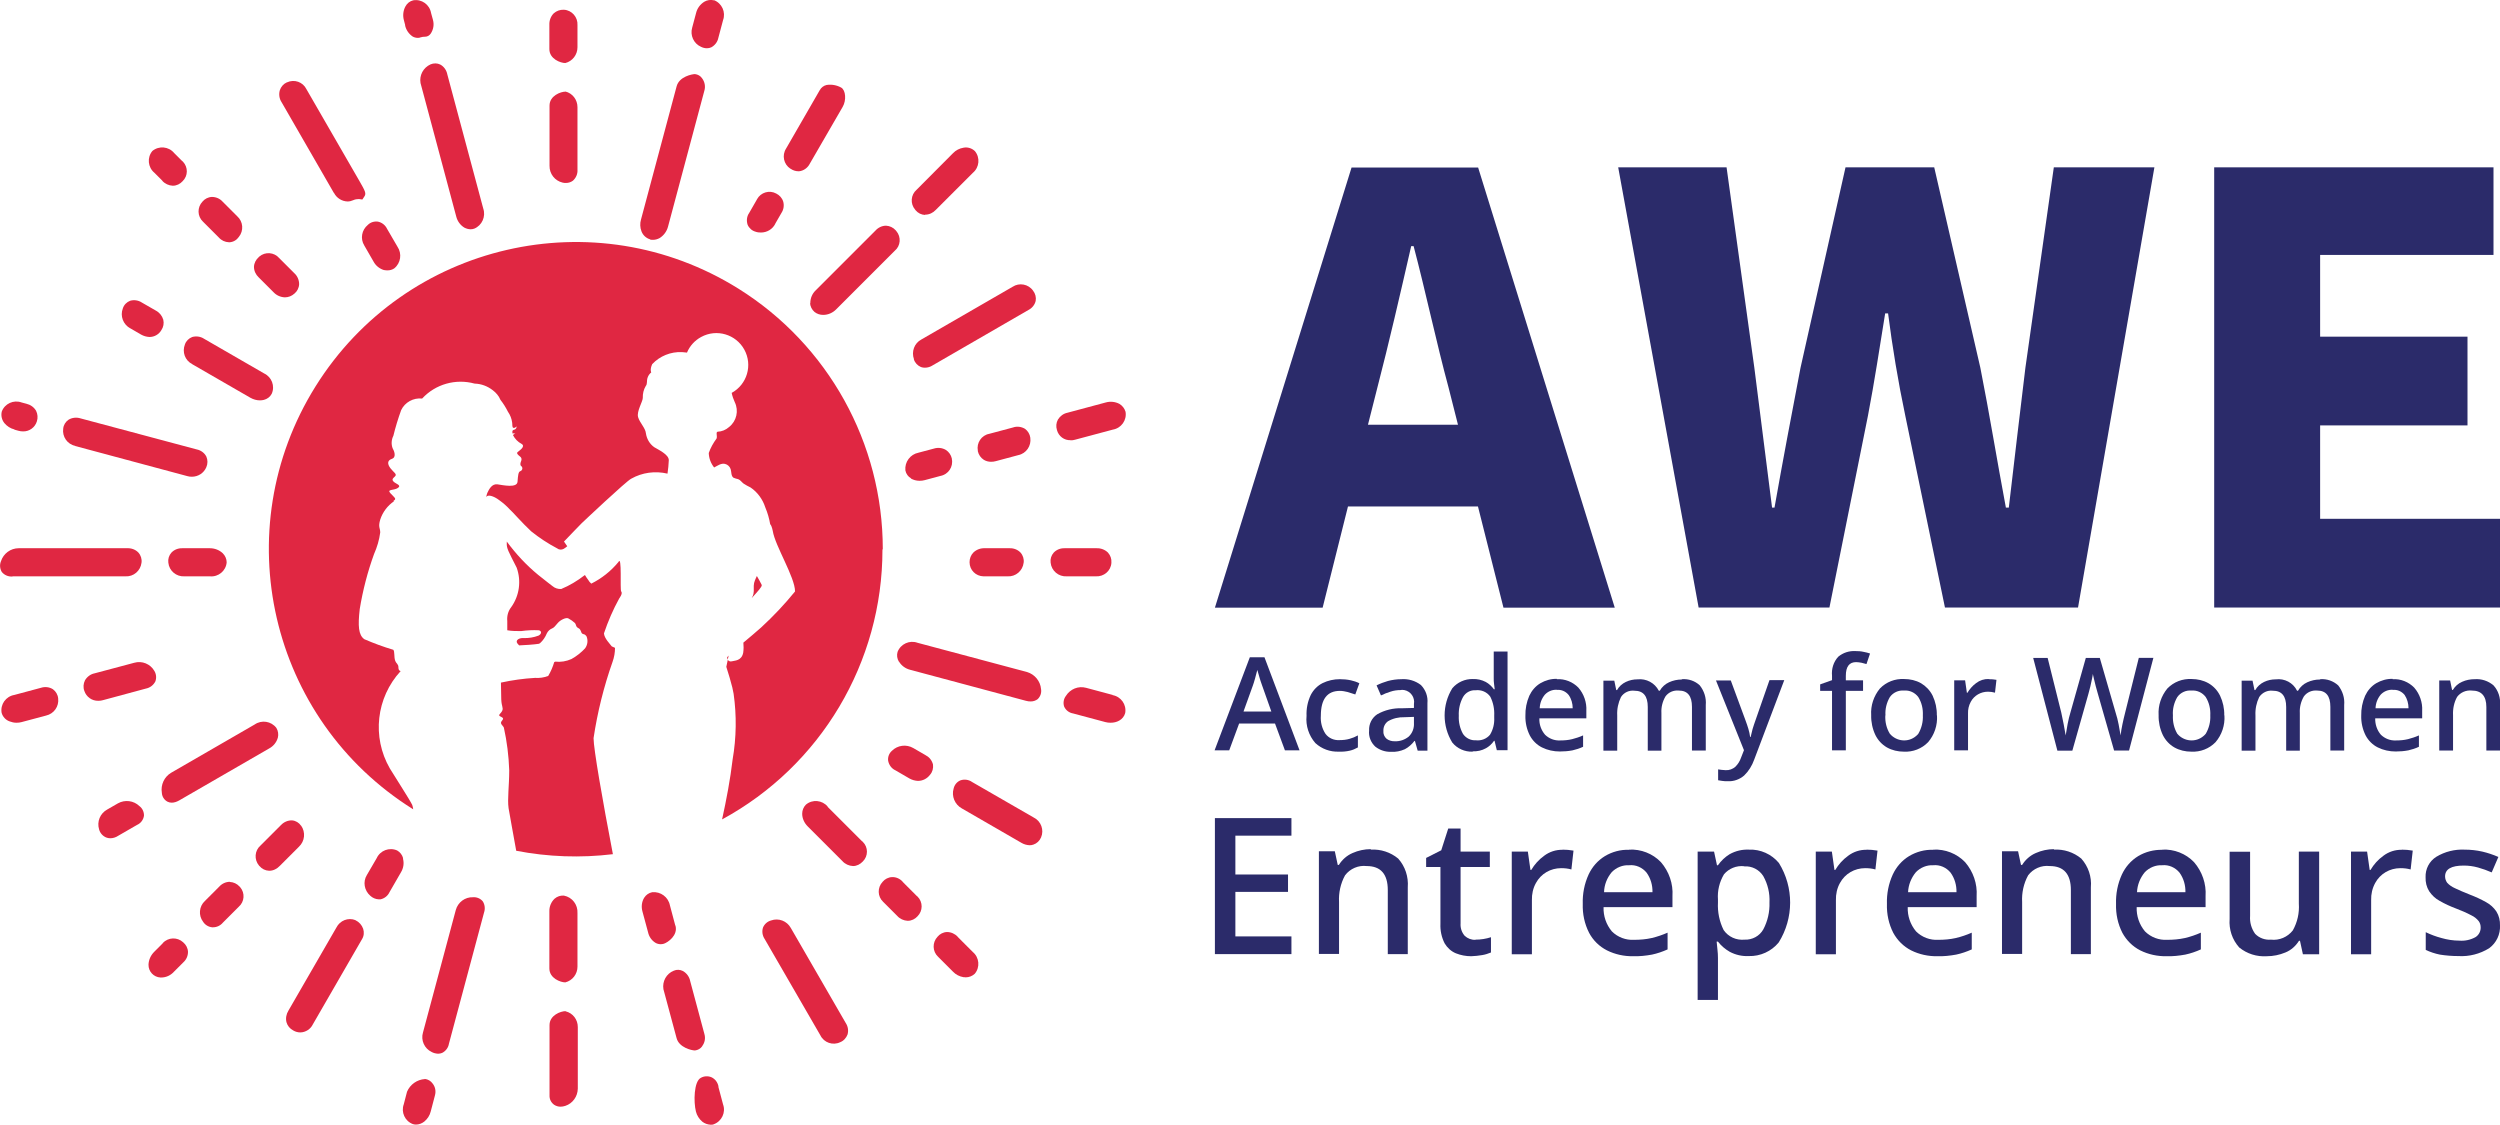 <?xml version="1.0" encoding="UTF-8"?>
<svg id="uuid-31b7c1c6-dddc-4a35-a4b2-6dc375817cc0" data-name="Capa 2" xmlns="http://www.w3.org/2000/svg" viewBox="0 0 153.86 69.21">
  <defs>
    <style>
      .uuid-485a07b6-0849-4577-936a-52b3e6791aed {
        fill: #2b2b6a;
      }

      .uuid-b463438d-76d3-498e-a00c-e5d74dc3752e {
        fill: #e02742;
      }
    </style>
  </defs>
  <g id="uuid-2fd52b8b-7b8c-4864-a87a-13c3b011178f" data-name="Capa 1">
    <g id="uuid-87851360-8ca6-4c1f-a84f-2ca95db8965c" data-name="HOME">
      <g id="uuid-7e340a19-3466-40b5-9faf-e77c9283a803" data-name="Header AWE">
        <g id="uuid-aa34dae0-258d-4772-8e72-a7c3c0cfe857" data-name="Logotipo">
          <g id="uuid-439376cc-da79-4c08-a931-d0f5b745f96c" data-name="AWE LOGOTIPO">
            <g id="uuid-3072d596-459f-40bf-a9bd-d673f934df9f" data-name="Grupo 8">
              <path id="uuid-b6ba9702-3c59-43cc-86c8-20f13f709b97" data-name="Trazado 331" class="uuid-485a07b6-0849-4577-936a-52b3e6791aed" d="M79.08,46.18l-.61-1.65h-2.21l-.61,1.65h-.9l2.17-5.73h.9l2.16,5.73h-.9ZM78.24,43.78l-.57-1.61c-.02-.06-.05-.15-.09-.26s-.07-.24-.11-.37-.07-.23-.09-.31c-.04.16-.09.34-.14.53s-.1.33-.13.42l-.58,1.61h1.71Z"/>
              <path id="uuid-9d02304b-67cd-478d-bc8c-82b42d0e4db2" data-name="Trazado 332" class="uuid-485a07b6-0849-4577-936a-52b3e6791aed" d="M82.39,46.26c-.53.02-1.05-.17-1.44-.53-.4-.46-.6-1.07-.54-1.67-.02-.45.07-.89.26-1.29.16-.31.41-.57.73-.73.33-.16.69-.24,1.06-.24.23,0,.45.02.68.07.18.04.36.1.52.18l-.25.69c-.15-.05-.31-.1-.47-.15-.16-.04-.32-.07-.48-.07-.78,0-1.17.51-1.17,1.53-.03.39.07.79.29,1.12.2.26.52.4.85.38.21,0,.43-.02.63-.08.18-.05.35-.12.51-.21v.74c-.16.09-.32.16-.5.2-.22.05-.44.07-.66.06"/>
              <path id="uuid-420132ee-6494-4ab0-a2df-3deaf5d46213" data-name="Trazado 333" class="uuid-485a07b6-0849-4577-936a-52b3e6791aed" d="M86.24,41.8c.43-.03.86.09,1.21.36.29.3.44.7.4,1.12v2.92h-.6l-.17-.6h-.03c-.16.21-.36.39-.59.51-.27.12-.56.18-.85.16-.35.01-.69-.1-.97-.32-.27-.25-.42-.62-.38-.99-.02-.4.17-.78.5-1,.46-.26.99-.39,1.52-.37l.74-.02v-.24c.07-.4-.19-.78-.59-.86-.08-.01-.16-.02-.23,0-.21,0-.43.03-.63.1-.2.06-.39.14-.58.23l-.27-.62c.22-.11.46-.2.7-.27.27-.07.55-.11.83-.11M87.01,44.12l-.57.02c-.36-.01-.71.07-1.02.25-.19.14-.29.36-.28.59-.02.19.06.37.2.49.15.11.33.16.52.15.3.01.59-.09.83-.28.23-.21.35-.52.33-.84v-.38Z"/>
              <path id="uuid-5db51727-2df8-4903-9a80-ec422562d510" data-name="Trazado 334" class="uuid-485a07b6-0849-4577-936a-52b3e6791aed" d="M90.63,46.26c-.48.02-.95-.19-1.25-.56-.63-1.02-.63-2.32,0-3.34.31-.37.78-.58,1.26-.57.28-.01.55.05.8.18.2.11.37.27.5.45h.05c-.01-.07-.02-.18-.04-.33-.02-.12-.02-.25-.02-.38v-1.61h.85v6.07h-.66l-.14-.58h-.03c-.13.19-.3.35-.5.46-.25.14-.53.2-.81.19M90.83,45.56c.33.04.66-.09.87-.34.19-.31.28-.68.26-1.05v-.13c.02-.4-.06-.8-.24-1.16-.2-.29-.55-.44-.9-.4-.32-.02-.62.14-.78.42-.19.35-.28.75-.26,1.15-.02.39.07.78.26,1.12.18.26.48.41.79.39"/>
              <path id="uuid-555dac00-42e1-4da4-9791-2e683d6f0485" data-name="Trazado 335" class="uuid-485a07b6-0849-4577-936a-52b3e6791aed" d="M95.81,41.8c.5-.03.99.17,1.33.52.34.39.52.91.49,1.43v.46h-2.89c-.02.37.11.73.35,1.01.25.24.58.37.93.35.25,0,.5-.02.74-.08.23-.06.45-.13.67-.23v.7c-.21.1-.43.17-.65.22-.26.05-.52.07-.78.07-.38,0-.76-.08-1.1-.25-.32-.16-.58-.42-.75-.74-.19-.38-.28-.79-.27-1.21-.01-.42.07-.84.24-1.23.15-.32.38-.59.68-.77.31-.18.66-.28,1.02-.27M95.81,42.45c-.28-.01-.54.1-.73.3-.2.24-.31.53-.32.84h2.03c0-.29-.08-.58-.25-.82-.18-.22-.45-.34-.73-.31"/>
              <path id="uuid-acecd22b-5616-4669-b513-8e348535f430" data-name="Trazado 336" class="uuid-485a07b6-0849-4577-936a-52b3e6791aed" d="M103.51,41.8c.4-.03.8.1,1.1.38.27.34.41.77.37,1.21v2.8h-.85v-2.69c0-.67-.27-1-.81-1-.32-.03-.63.1-.82.36-.18.31-.27.66-.25,1.02v2.32h-.84v-2.69c0-.67-.27-1-.82-1-.33-.04-.65.11-.83.39-.17.35-.25.74-.23,1.13v2.17h-.85v-4.31h.67l.12.58h.05c.12-.22.31-.39.54-.5.23-.11.47-.16.72-.16.54-.06,1.06.22,1.31.7h.06c.13-.23.33-.41.57-.52.24-.11.51-.17.78-.17"/>
              <path id="uuid-fcaab8d9-596c-4d0b-b6bd-c38161729bcd" data-name="Trazado 337" class="uuid-485a07b6-0849-4577-936a-52b3e6791aed" d="M105.61,41.88h.91l.9,2.44c.07.19.13.36.18.53.05.17.09.34.11.51h.03c.03-.14.07-.3.12-.49.06-.19.12-.38.19-.57l.85-2.44h.91l-1.85,4.89c-.13.37-.34.71-.62.98-.28.24-.64.37-1.01.35-.11,0-.23,0-.34-.02-.1-.01-.18-.03-.25-.04v-.67c.05.01.12.02.21.03.09.01.18.02.26.02.22.01.43-.07.59-.21.16-.16.28-.35.35-.56l.18-.46-1.73-4.31Z"/>
              <path id="uuid-2f84bbf3-a55e-4e62-9b55-a796902f2e5d" data-name="Trazado 338" class="uuid-485a07b6-0849-4577-936a-52b3e6791aed" d="M114.66,42.52h-1.06v3.66h-.85v-3.66h-.73v-.4l.73-.26v-.27c-.04-.43.09-.85.38-1.17.3-.25.67-.37,1.06-.35.17,0,.34.01.51.05.13.02.26.06.39.1l-.22.65c-.09-.03-.19-.05-.3-.08-.11-.02-.23-.04-.34-.04-.42,0-.63.28-.63.84v.28h1.06v.65Z"/>
              <path id="uuid-383b1e2b-ab07-4bee-9070-788485db40a8" data-name="Trazado 339" class="uuid-485a07b6-0849-4577-936a-52b3e6791aed" d="M119.21,44.03c.04.6-.16,1.2-.55,1.65-.39.4-.93.61-1.49.58-.36,0-.72-.08-1.04-.26-.31-.18-.55-.44-.71-.76-.18-.38-.27-.8-.26-1.22-.04-.6.16-1.19.54-1.65.39-.4.93-.61,1.49-.58.36,0,.72.08,1.04.26.3.18.55.44.71.76.18.38.27.8.26,1.22M116.03,44.03c-.02.4.07.79.28,1.13.41.48,1.13.55,1.61.14.05-.04.1-.09.14-.14.2-.34.3-.74.28-1.13.02-.4-.07-.79-.28-1.13-.21-.28-.54-.43-.88-.4-.34-.03-.67.12-.87.4-.2.34-.3.74-.27,1.13"/>
              <path id="uuid-94bcbb93-425b-42de-81eb-59710312072e" data-name="Trazado 340" class="uuid-485a07b6-0849-4577-936a-52b3e6791aed" d="M122.4,41.8c.16,0,.32.01.47.04l-.09.79c-.14-.04-.29-.06-.43-.06-.44,0-.85.23-1.06.62-.12.22-.18.47-.17.72v2.27h-.85v-4.31h.67l.11.77h.03c.14-.23.32-.44.54-.6.22-.17.5-.26.77-.25"/>
              <path id="uuid-a0772d94-2062-471e-86e5-1c87ef311dd8" data-name="Trazado 341" class="uuid-485a07b6-0849-4577-936a-52b3e6791aed" d="M132.53,40.48l-1.5,5.71h-.92l-1.01-3.53c-.04-.13-.08-.27-.12-.43-.04-.16-.08-.31-.11-.45s-.05-.24-.07-.3c0,.06-.02.16-.05.3s-.06.29-.1.46-.08.32-.12.46l-.99,3.5h-.92l-1.49-5.71h.89l.84,3.37c.05.23.1.48.15.73.05.25.09.47.12.67.03-.2.07-.43.12-.7s.11-.5.17-.7l.95-3.37h.86l.98,3.39c.07.21.13.45.18.71.05.26.09.48.12.67.03-.23.06-.45.11-.67.05-.25.11-.49.17-.73l.84-3.37h.88Z"/>
              <path id="uuid-bfa6be05-ad5e-41dc-958c-0de1b65f70d0" data-name="Trazado 342" class="uuid-485a07b6-0849-4577-936a-52b3e6791aed" d="M136.9,44.03c.04.6-.16,1.2-.55,1.65-.39.4-.93.61-1.49.58-.36,0-.72-.08-1.04-.26-.31-.18-.55-.44-.71-.76-.18-.38-.27-.8-.26-1.22-.04-.6.16-1.19.54-1.65.39-.4.93-.61,1.49-.58.36,0,.72.08,1.04.26.31.18.55.44.71.76.18.38.27.8.26,1.22M133.73,44.03c-.02.4.07.79.27,1.13.41.48,1.13.55,1.61.14.05-.04.1-.09.14-.14.2-.34.3-.74.28-1.13.02-.4-.07-.79-.28-1.13-.21-.28-.54-.43-.88-.4-.34-.03-.67.12-.87.4-.2.34-.3.74-.27,1.13"/>
              <path id="uuid-e994548f-1d45-44e8-8952-5e1b1eccfb08" data-name="Trazado 343" class="uuid-485a07b6-0849-4577-936a-52b3e6791aed" d="M142.8,41.8c.4-.03.8.11,1.1.38.27.34.41.77.37,1.21v2.8h-.85v-2.69c0-.67-.27-1-.81-1-.32-.03-.63.1-.82.36-.18.31-.27.66-.25,1.02v2.32h-.84v-2.69c0-.67-.27-1-.82-1-.33-.04-.65.11-.84.39-.17.35-.25.74-.23,1.13v2.17h-.85v-4.31h.67l.12.58h.05c.12-.22.31-.39.54-.5.23-.11.47-.16.72-.16.54-.07,1.07.21,1.31.7h.06c.13-.23.33-.41.57-.52.24-.11.51-.17.78-.17"/>
              <path id="uuid-9cf0fbe9-ec81-4a60-af3e-312774397fa5" data-name="Trazado 344" class="uuid-485a07b6-0849-4577-936a-52b3e6791aed" d="M147.25,41.8c.5-.03.99.17,1.33.52.34.39.52.91.49,1.43v.46h-2.89c-.01.37.11.73.35,1.01.25.24.58.37.93.35.25,0,.5-.02.74-.08.23-.06.45-.13.67-.23v.7c-.21.1-.43.17-.65.22-.26.05-.52.07-.78.07-.38,0-.76-.08-1.1-.25-.32-.16-.58-.42-.75-.74-.19-.38-.28-.79-.27-1.21-.01-.42.07-.84.24-1.23.15-.32.38-.59.68-.77.31-.18.66-.28,1.02-.27M147.25,42.45c-.28-.01-.54.1-.73.3-.2.24-.31.53-.32.84h2.03c0-.29-.08-.58-.24-.82-.18-.22-.45-.34-.73-.31"/>
              <path id="uuid-2a9919e3-0a82-40c6-9d80-48d2b6f02519" data-name="Trazado 345" class="uuid-485a07b6-0849-4577-936a-52b3e6791aed" d="M152.31,41.8c.42-.03.83.11,1.15.38.3.33.44.77.4,1.21v2.8h-.84v-2.68c0-.67-.3-1.01-.89-1.01-.35-.04-.7.11-.91.39-.19.34-.27.74-.25,1.13v2.17h-.85v-4.31h.67l.12.58h.05c.13-.22.33-.4.57-.5.24-.11.51-.16.77-.16"/>
              <path id="uuid-fa644ce1-1161-43a2-b77a-b0b0563946f6" data-name="Trazado 346" class="uuid-485a07b6-0849-4577-936a-52b3e6791aed" d="M79.48,58.72h-4.71v-8.37h4.71v1.08h-3.45v2.39h3.24v1.07h-3.24v2.74h3.45v1.09Z"/>
              <path id="uuid-39c0dfda-acab-47a3-8106-5f13838fe97a" data-name="Trazado 347" class="uuid-485a07b6-0849-4577-936a-52b3e6791aed" d="M84.36,52.29c.61-.04,1.22.16,1.69.55.43.48.64,1.12.59,1.77v4.11h-1.23v-3.94c0-.98-.43-1.48-1.3-1.48-.51-.06-1.02.16-1.33.57-.28.51-.4,1.08-.37,1.65v3.19h-1.24v-6.32h.98l.18.84h.07c.2-.32.49-.58.84-.73.36-.16.74-.24,1.13-.24"/>
              <path id="uuid-ea85c542-5f86-4c9f-ab03-7d369701246d" data-name="Trazado 348" class="uuid-485a07b6-0849-4577-936a-52b3e6791aed" d="M90.81,57.83c.32,0,.64-.05.95-.15v.94c-.17.07-.35.13-.54.16-.22.04-.45.06-.68.07-.32,0-.64-.06-.94-.18-.29-.12-.53-.34-.69-.61-.19-.37-.28-.79-.26-1.21v-3.49h-.88v-.56l.93-.47.43-1.34h.76v1.42h1.8v.95h-1.8v3.47c-.02.28.07.55.25.76.18.17.42.26.66.25"/>
              <path id="uuid-27485d0e-e394-4160-902b-2c3bd56df07e" data-name="Trazado 349" class="uuid-485a07b6-0849-4577-936a-52b3e6791aed" d="M96.15,52.29c.23,0,.46.02.69.06l-.13,1.16c-.21-.06-.42-.08-.63-.08-.65,0-1.24.34-1.55.91-.18.32-.26.69-.25,1.06v3.33h-1.24v-6.32h.99l.16,1.13h.05c.2-.34.47-.64.79-.87.33-.25.73-.38,1.14-.37"/>
              <path id="uuid-40763d46-5da7-4571-afcd-f101ea7a768f" data-name="Trazado 350" class="uuid-485a07b6-0849-4577-936a-52b3e6791aed" d="M100.26,52.29c.73-.04,1.45.24,1.96.77.5.58.76,1.33.71,2.09v.68h-4.24c-.02.54.16,1.07.51,1.49.36.36.86.55,1.37.52.36,0,.73-.03,1.08-.11.34-.08.66-.19.98-.33v1.03c-.31.14-.63.25-.96.32-.38.07-.76.11-1.15.1-.56.01-1.12-.11-1.62-.36-.47-.24-.85-.61-1.1-1.08-.28-.55-.41-1.16-.39-1.78-.02-.62.1-1.24.36-1.81.22-.47.56-.86,1-1.13.45-.27.97-.41,1.49-.39M100.26,53.25c-.4-.02-.79.14-1.07.43-.29.35-.46.78-.47,1.23h2.98c.01-.43-.11-.85-.36-1.2-.26-.32-.66-.5-1.07-.46"/>
              <path id="uuid-58112e28-5cf7-4530-b7bc-dedcf0070297" data-name="Trazado 351" class="uuid-485a07b6-0849-4577-936a-52b3e6791aed" d="M107.64,52.29c.71-.03,1.39.28,1.84.82.93,1.5.92,3.4-.01,4.89-.45.55-1.13.86-1.84.84-.41.02-.81-.07-1.17-.26-.28-.16-.53-.37-.73-.63h-.08c.02.14.03.31.05.5.02.17.03.34.03.51v2.58h-1.25v-9.13h1.01l.18.84h.06c.19-.27.44-.51.72-.68.36-.2.77-.3,1.19-.28M107.34,53.31c-.47-.05-.94.14-1.24.5-.28.47-.41,1.01-.37,1.55v.19c-.03.58.09,1.17.35,1.69.29.42.78.64,1.29.59.47.02.92-.22,1.15-.63.27-.51.4-1.08.38-1.65.03-.57-.1-1.13-.38-1.63-.25-.4-.7-.63-1.17-.6"/>
              <path id="uuid-b49b61f2-909b-4d1d-ad8b-bfda9b1ae598" data-name="Trazado 352" class="uuid-485a07b6-0849-4577-936a-52b3e6791aed" d="M114.86,52.29c.23,0,.46.02.69.06l-.13,1.16c-.21-.06-.42-.08-.63-.08-.65,0-1.24.34-1.55.91-.18.32-.26.69-.25,1.06v3.33h-1.24v-6.32h.99l.16,1.13h.05c.2-.34.47-.64.79-.87.33-.25.73-.38,1.14-.37"/>
              <path id="uuid-c1a8669b-dbf5-47fe-af12-2ace3050cb99" data-name="Trazado 353" class="uuid-485a07b6-0849-4577-936a-52b3e6791aed" d="M118.98,52.29c.73-.04,1.45.24,1.96.77.5.58.76,1.33.71,2.09v.68h-4.24c-.02.54.16,1.07.51,1.49.36.36.86.55,1.37.52.36,0,.73-.03,1.08-.11.34-.08.66-.19.98-.33v1.03c-.31.14-.63.25-.96.32-.38.07-.76.11-1.15.1-.56.01-1.12-.11-1.62-.36-.47-.24-.85-.62-1.1-1.08-.28-.55-.41-1.16-.39-1.78-.02-.62.1-1.24.36-1.81.22-.47.56-.86,1-1.13.45-.27.97-.41,1.49-.39M118.98,53.25c-.4-.02-.79.14-1.07.43-.29.35-.46.78-.48,1.23h2.98c.01-.43-.11-.85-.36-1.2-.26-.32-.66-.5-1.07-.46"/>
              <path id="uuid-f341ac05-f6a0-4c98-ad69-b2151a8a4791" data-name="Trazado 354" class="uuid-485a07b6-0849-4577-936a-52b3e6791aed" d="M126.4,52.29c.61-.04,1.22.16,1.69.55.43.48.65,1.12.59,1.77v4.11h-1.23v-3.94c0-.98-.43-1.48-1.3-1.48-.51-.06-1.02.16-1.33.57-.28.51-.4,1.08-.37,1.65v3.19h-1.24v-6.32h.99l.18.84h.07c.2-.32.49-.58.84-.73.36-.16.74-.24,1.13-.24"/>
              <path id="uuid-d58d79b6-98ed-4f55-961c-10ebce9f53c7" data-name="Trazado 355" class="uuid-485a07b6-0849-4577-936a-52b3e6791aed" d="M133.07,52.29c.73-.04,1.45.24,1.96.77.5.58.76,1.33.71,2.09v.68h-4.24c-.02.54.16,1.07.51,1.49.36.36.86.55,1.37.52.36,0,.73-.03,1.09-.11.34-.08.66-.19.98-.33v1.03c-.31.14-.63.25-.96.32-.38.07-.76.11-1.15.1-.56.01-1.12-.11-1.62-.36-.47-.24-.85-.62-1.1-1.08-.28-.55-.41-1.16-.39-1.78-.02-.62.1-1.24.36-1.81.22-.47.56-.86,1-1.13.45-.27.97-.4,1.49-.39M133.07,53.25c-.4-.02-.79.14-1.07.43-.29.35-.46.78-.48,1.23h2.98c.01-.43-.11-.85-.36-1.2-.26-.32-.66-.5-1.07-.46"/>
              <path id="uuid-bc784e95-e9a4-44df-bb24-7a433ef4cec4" data-name="Trazado 356" class="uuid-485a07b6-0849-4577-936a-52b3e6791aed" d="M142.73,52.41v6.32h-1l-.18-.83h-.06c-.2.32-.49.58-.84.72-.36.15-.75.23-1.14.23-.62.04-1.22-.15-1.7-.54-.43-.48-.64-1.11-.59-1.75v-4.14h1.26v3.95c-.03.39.08.78.31,1.1.25.26.61.39.97.36.52.06,1.03-.16,1.35-.57.28-.5.41-1.07.37-1.65v-3.2h1.25Z"/>
              <path id="uuid-888395ee-2d8d-450d-acf2-1c603335ab1f" data-name="Trazado 357" class="uuid-485a07b6-0849-4577-936a-52b3e6791aed" d="M147.8,52.29c.23,0,.46.02.69.06l-.13,1.16c-.21-.06-.42-.08-.63-.08-.65,0-1.24.34-1.55.91-.18.33-.26.69-.25,1.06v3.33h-1.24s0-6.32,0-6.32h.99s.16,1.13.16,1.13h.05c.2-.34.47-.64.79-.87.33-.25.73-.38,1.14-.37"/>
              <path id="uuid-9f8eff26-1b83-40bb-893c-8551ca22e1ba" data-name="Trazado 358" class="uuid-485a07b6-0849-4577-936a-52b3e6791aed" d="M153.86,56.94c.03.56-.22,1.09-.67,1.42-.57.35-1.23.52-1.89.48-.38,0-.77-.03-1.14-.09-.3-.06-.6-.16-.87-.29v-1.09c.31.15.63.27.97.36.35.1.72.16,1.09.16.35.03.71-.05,1.01-.22.2-.13.32-.36.31-.6,0-.14-.04-.27-.12-.38-.12-.15-.27-.27-.44-.35-.3-.16-.62-.3-.94-.42-.35-.13-.7-.29-1.03-.48-.26-.14-.47-.34-.64-.59-.16-.26-.23-.55-.22-.86-.02-.51.23-.99.66-1.26.53-.32,1.14-.47,1.75-.44.36,0,.73.04,1.08.12.34.08.67.19.99.33l-.41.95c-.27-.12-.56-.22-.84-.3-.29-.08-.58-.12-.88-.12-.77,0-1.15.22-1.15.67,0,.14.05.28.13.39.13.14.29.25.47.33.22.11.53.24.93.4.34.13.67.28.99.46.26.14.48.34.64.58.16.26.23.55.22.86"/>
              <path id="uuid-73f46ecb-be89-438d-9ca1-a242b8d7762e" data-name="Trazado 359" class="uuid-485a07b6-0849-4577-936a-52b3e6791aed" d="M90.97,31.17h-8.01l-1.56,6.23h-6.63l8.41-27.09h7.79l8.41,27.09h-6.85l-1.57-6.23ZM89.73,26.14l-.58-2.29c-.73-2.69-1.42-5.94-2.15-8.7h-.15c-.65,2.84-1.38,6.01-2.08,8.7l-.58,2.29h5.54Z"/>
              <path id="uuid-e3f747d7-20d6-474a-8de7-677cdcae5063" data-name="Trazado 360" class="uuid-485a07b6-0849-4577-936a-52b3e6791aed" d="M99.6,10.3h6.66l1.71,12.34,1.09,8.6h.15c.51-2.88,1.06-5.79,1.6-8.6l2.77-12.34h5.46l2.84,12.34c.55,2.77,1.02,5.68,1.57,8.6h.18c.33-2.91.69-5.79,1.02-8.6l1.75-12.34h6.19l-4.7,27.09h-8.19l-2.44-11.8c-.44-2.08-.8-4.26-1.06-6.3h-.18c-.33,2.04-.66,4.22-1.06,6.3l-2.37,11.8h-8.05l-4.95-27.09Z"/>
              <path id="uuid-51db573e-319e-45ca-b54d-9e80b16a50d9" data-name="Trazado 361" class="uuid-485a07b6-0849-4577-936a-52b3e6791aed" d="M136.27,10.3h17.19s0,5.39,0,5.39h-10.67v5.03h9.07s0,5.46,0,5.46h-9.07v5.75h11.07s0,5.46,0,5.46h-17.59s0-27.09,0-27.09Z"/>
              <path id="uuid-5000c428-58e5-4473-a475-937d44ccaf44" data-name="Trazado 362" class="uuid-b463438d-76d3-498e-a00c-e5d74dc3752e" d="M54.31,33.83c0,6.93-3.79,13.3-9.87,16.6.26-1.18.51-2.49.65-3.7.23-1.33.25-2.69.06-4.03-.03-.13-.05-.26-.08-.39-.1-.4-.22-.8-.37-1.27l.09-.43c.06.08.15.12.25.09.17-.05.6-.02.7-.53.03-.21.03-.42.01-.62.33-.28.7-.58,1.09-.93.75-.69,1.45-1.43,2.09-2.22,0-.87-1.23-2.81-1.37-3.72-.02-.11-.05-.21-.09-.31-.02-.04-.04-.08-.07-.11-.06-.35-.16-.7-.3-1.03-.16-.5-.48-.94-.91-1.23-.15-.07-.29-.15-.43-.24-.12-.09-.19-.22-.33-.27-.1-.02-.19-.05-.29-.09-.15-.11-.12-.34-.17-.52-.05-.16-.18-.29-.35-.33-.24-.06-.47.12-.67.22-.2-.25-.32-.56-.33-.89.11-.32.28-.62.48-.89.06-.16-.06-.38.06-.42.26-.01.51-.11.71-.29.46-.36.61-1,.35-1.53-.08-.18-.15-.37-.19-.57.95-.52,1.3-1.71.78-2.66-.52-.95-1.71-1.3-2.66-.78-.39.21-.7.55-.87.96-.1-.01-.2-.02-.31-.03-.69-.03-1.36.24-1.83.74-.16.35-.06.51-.06.51-.1.08-.18.19-.22.31-.08.21,0,.39-.12.53-.13.22-.19.47-.18.73,0,.22-.39.83-.29,1.18s.45.67.48.99c.05.35.23.66.51.86.26.16.9.45.9.8-.01.28-.04.55-.08.83-.76-.18-1.56-.07-2.23.31-.29.13-3.05,2.74-3.05,2.74,0,0-.8.82-1.09,1.13,0,0,.09.14.2.29-.07.06-.14.11-.22.16-.13.07-.29.06-.4-.03-.57-.3-1.1-.65-1.6-1.05-.55-.51-1.2-1.26-1.31-1.34-.2-.22-.42-.41-.66-.58-.34-.26-.73-.37-.79-.18,0-.09.03-.17.06-.26.11-.24.29-.58.63-.53s1.2.24,1.23-.16.05-.61.17-.65c.1-.03.15-.14.12-.23-.01-.04-.04-.07-.08-.1-.07-.07-.01-.24-.01-.24,0,0,.12-.2-.03-.32s-.25-.21-.16-.29.51-.34.24-.5c-.23-.12-.41-.31-.53-.54,0,0,.07-.09.15-.08.01,0,.03,0,.04.01-.01,0-.03-.01-.04-.01-.05-.02-.13-.05-.17-.01-.03-.11-.04-.21.09-.24.1-.02.16-.11.15-.21-.04.05-.12.12-.2.09s-.05-.21-.07-.32c-.03-.24-.12-.47-.26-.67-.13-.26-.28-.5-.46-.73-.1-.24-.27-.44-.47-.59-.32-.25-.71-.4-1.12-.41-1.16-.32-2.41.03-3.23.92-.54-.06-1.06.23-1.29.71-.19.52-.35,1.05-.48,1.58-.12.24-.14.51-.05.76.09.15.26.56-.04.66s-.28.33-.09.58.43.36.28.5-.21.2-.08.33.5.21.26.38-.71.06-.46.33.39.33.21.45c-.04.02-.03.04.01.04-.4.27-.7.67-.85,1.13-.14.47,0,.51,0,.79-.06.46-.19.9-.38,1.33-.4,1.1-.69,2.23-.88,3.38-.12,1.05-.08,1.6.28,1.86.58.25,1.17.47,1.78.65.1.08.04.46.12.67s.2.2.2.42.14.22.14.22h0c-1.51,1.64-1.78,4.06-.67,5.99.42.69,1.21,1.9,1.38,2.25.03.09.05.18.06.27-8.85-5.53-11.54-17.18-6.01-26.03,5.53-8.85,17.18-11.54,26.03-6.01,5.52,3.45,8.88,9.51,8.88,16.02"/>
              <path id="uuid-689692cd-37a6-42f9-955b-2ce692946a52" data-name="Trazado 363" class="uuid-b463438d-76d3-498e-a00c-e5d74dc3752e" d="M31.75,26.73s-.03,0-.04-.01c.01,0,.03,0,.04.01"/>
              <path id="uuid-87bd1e35-f3c2-4bfc-ae45-2a7afe527eaa" data-name="Trazado 364" class="uuid-b463438d-76d3-498e-a00c-e5d74dc3752e" d="M38.23,36.4c.12.12-.12.43-.12.43-.38.69-.69,1.41-.94,2.15.02.31.38.66.48.8l.2.09h0c0,.29-.05.58-.15.86-.54,1.53-.93,3.1-1.17,4.7,0,.65.55,3.81,1.19,7.14-1.98.24-3.99.17-5.95-.21-.18-1.04-.42-2.28-.47-2.62-.08-.57.04-1.38.04-2.33-.03-.89-.14-1.77-.33-2.63-.06-.14-.28-.24-.12-.42s.02-.2-.12-.28.06-.16.14-.34-.04-.24-.06-.69c-.01-.34-.02-.72-.02-1.04.69-.15,1.39-.25,2.1-.29.28.02.55-.02.81-.12.16-.27.28-.55.37-.85l.06-.03c.34.04.69-.02,1-.16.31-.17.6-.4.84-.66.16-.22.19-.51.08-.75-.12-.15-.15-.09-.25-.15s-.06-.25-.24-.34-.12-.2-.22-.32c-.12-.11-.25-.2-.4-.28-.13-.08-.49.09-.65.28s-.24.29-.34.33c-.15.06-.27.17-.34.32-.09.22-.23.43-.41.59-.02.01-.05.03-.07.04h0c-.28.05-.95.09-1.22.1h0s-.07-.07-.1-.11c-.17-.22.13-.36.37-.34.31.01.63-.04.92-.15.2-.1.21-.28.03-.33-.37-.02-.73,0-1.1.05-.29,0-.57,0-.85-.05h0c0-.22,0-.42,0-.57-.03-.3.05-.61.24-.85.51-.71.63-1.62.34-2.43-.51-1.01-.63-1.19-.61-1.52,0-.03,0-.06,0-.09.56.76,1.2,1.45,1.93,2.05.58.45.72.58.88.69.15.13.34.19.54.18.51-.21.99-.5,1.43-.84l.03-.02c.07.12.14.22.2.3.05.09.11.16.19.23.64-.32,1.21-.77,1.67-1.33.23-.47.09,1.72.17,1.8"/>
              <path id="uuid-3fc1f9a9-a564-4b9f-a61b-718c873bbbab" data-name="Trazado 365" class="uuid-b463438d-76d3-498e-a00c-e5d74dc3752e" d="M44.84,40.36l-.05.23s-.02-.03-.02-.03c0,0-.01-.05-.02-.11.03-.03.06-.06.09-.1"/>
              <path id="uuid-76334a7e-de0b-4a76-a525-673111c6e2e5" data-name="Trazado 366" class="uuid-b463438d-76d3-498e-a00c-e5d74dc3752e" d="M46.27,36.79c.05-.07.08-.16.1-.24.05-.22-.01-.45.04-.67.03-.1.06-.2.11-.3l.06-.13h0c.11.18.21.37.3.55.03.1-.22.37-.6.79"/>
              <path id="uuid-02b80144-dd97-4187-acf1-7f5673ec1b17" data-name="Trazado 367" class="uuid-b463438d-76d3-498e-a00c-e5d74dc3752e" d="M34.8,5.64c-.29,0-.98.25-.98.86v3.7c-.01.5.33.93.81,1.04.07.02.14.02.21.02.15,0,.3-.05.42-.14.19-.17.3-.42.28-.68v-3.84c0-.46-.3-.86-.75-.97"/>
              <path id="uuid-1b19a00a-7d7e-450c-a0c9-360fbf312d8e" data-name="Trazado 368" class="uuid-b463438d-76d3-498e-a00c-e5d74dc3752e" d="M34.69.6c-.22-.01-.44.07-.61.22-.18.18-.28.44-.27.7v1.5c0,.61.69.86.98.86.44-.11.75-.51.75-.97v-1.36c.03-.49-.34-.92-.83-.95,0,0-.02,0-.03,0"/>
              <path id="uuid-d93a6218-2d31-4257-a401-92d665453465" data-name="Trazado 369" class="uuid-b463438d-76d3-498e-a00c-e5d74dc3752e" d="M34.71,55.12c-.21-.02-.42.05-.58.19-.21.2-.33.49-.32.78v3.51c0,.61.69.86.98.86.44-.11.75-.51.75-.97v-3.29c.03-.52-.32-.98-.83-1.08"/>
              <path id="uuid-162d8206-8d2b-40d0-9446-db20f2667465" data-name="Trazado 370" class="uuid-b463438d-76d3-498e-a00c-e5d74dc3752e" d="M34.8,62.23c-.29,0-.98.25-.98.86v4.32c-.01.23.09.44.28.58.12.08.26.12.4.12.1,0,.19-.02.29-.05.46-.15.76-.58.77-1.06v-3.79c0-.46-.3-.86-.75-.97"/>
              <path id="uuid-fbc6d869-97be-43cd-8c5d-aa357b0bc28c" data-name="Trazado 371" class="uuid-b463438d-76d3-498e-a00c-e5d74dc3752e" d="M60.61,33.74c-.26-.01-.51.08-.7.26-.16.16-.24.38-.24.6,0,.48.38.86.86.87.03,0,.05,0,.08,0h1.4c.5.03.93-.34.99-.84.03-.22-.04-.45-.19-.62-.18-.19-.43-.28-.69-.27h-1.51Z"/>
              <path id="uuid-bd7ee251-9568-495a-98f3-f1dc9eb2ada4" data-name="Trazado 372" class="uuid-b463438d-76d3-498e-a00c-e5d74dc3752e" d="M67.44,35.47c.5.03.93-.34.96-.83,0,0,0-.01,0-.02.02-.22-.06-.44-.21-.61-.18-.18-.44-.28-.7-.27h-1.95c-.26-.01-.51.08-.69.27-.15.17-.22.39-.19.62.05.5.49.87.99.84h1.79Z"/>
              <path id="uuid-7857cc4c-f8e6-4981-8871-500f4200cfe4" data-name="Trazado 373" class="uuid-b463438d-76d3-498e-a00c-e5d74dc3752e" d="M.77,35.47h6.95c.5.03.93-.34.99-.84.03-.22-.04-.45-.19-.62-.18-.19-.43-.28-.69-.27H1.15c-.5,0-.94.33-1.09.8-.09.21-.07.46.05.66.16.2.41.3.66.28"/>
              <path id="uuid-cffa6f51-580d-441c-ac45-5b5ac3382072" data-name="Trazado 374" class="uuid-b463438d-76d3-498e-a00c-e5d74dc3752e" d="M11.36,35.47h1.56c.52.05.99-.34,1.03-.86,0-.21-.09-.41-.24-.56-.21-.2-.5-.31-.79-.31h-1.68c-.26-.01-.51.08-.69.27-.15.17-.22.39-.19.62.05.5.49.87.99.84"/>
              <path id="uuid-6be4a54c-e070-42fc-8376-05dfa8043127" data-name="Trazado 375" class="uuid-b463438d-76d3-498e-a00c-e5d74dc3752e" d="M63.63,50.32l-3.8-2.19c-.21-.15-.49-.19-.73-.1-.21.09-.36.28-.41.5-.14.47.07.98.5,1.22l3.67,2.12c.15.09.32.14.5.15.08,0,.16-.01.24-.04.21-.07.38-.23.47-.44.2-.46,0-1-.44-1.22"/>
              <path id="uuid-ebe24cab-da91-4310-8beb-334cd4541c72" data-name="Trazado 376" class="uuid-b463438d-76d3-498e-a00c-e5d74dc3752e" d="M56.97,46.48l-.76-.44c-.43-.25-.97-.18-1.32.17-.17.15-.26.38-.23.61.05.26.21.48.45.59l.86.5c.16.09.34.14.52.15.3,0,.57-.14.75-.38.15-.17.21-.4.18-.63-.06-.24-.22-.45-.44-.56"/>
              <path id="uuid-0242ff45-370a-4db4-b9d7-a0d92e7e188b" data-name="Trazado 377" class="uuid-b463438d-76d3-498e-a00c-e5d74dc3752e" d="M8.01,20.2l.67.39c.16.09.33.14.52.15.3,0,.58-.16.73-.42.13-.19.17-.42.12-.64-.07-.24-.23-.44-.45-.56l-.87-.5c-.21-.14-.48-.18-.72-.11-.21.08-.38.25-.45.47-.18.47.02.99.46,1.23"/>
              <path id="uuid-11b038ec-3e12-49de-9e03-744f8b260caa" data-name="Trazado 378" class="uuid-b463438d-76d3-498e-a00c-e5d74dc3752e" d="M11.84,22.42l3.57,2.06c.18.1.38.16.58.16.09,0,.17-.01.25-.03.2-.05.38-.18.48-.37.22-.48,0-1.04-.47-1.26l-3.69-2.13c-.21-.14-.48-.18-.73-.11-.21.08-.38.25-.45.46-.18.46,0,.98.45,1.21"/>
              <path id="uuid-6c4cd6a4-865c-4242-b106-b4624b9b0523" data-name="Trazado 379" class="uuid-b463438d-76d3-498e-a00c-e5d74dc3752e" d="M47.71,13.77l.38-.66h0c.14-.21.18-.47.11-.71-.07-.22-.23-.39-.43-.49-.42-.23-.95-.07-1.18.35,0,.01-.01.02-.02.04l-.46.8c-.15.21-.18.48-.1.73.09.21.27.37.49.43.11.04.22.05.33.05.37,0,.71-.2.88-.53"/>
              <path id="uuid-a09bf4fd-414e-4351-a7e5-98290cb53e2c" data-name="Trazado 380" class="uuid-b463438d-76d3-498e-a00c-e5d74dc3752e" d="M48.65,10.38h0c.14.1.31.16.48.16.05,0,.11,0,.16-.02.24-.06.44-.23.55-.45l2.02-3.49c.24-.41.19-1.03-.09-1.19-.27-.15-.59-.21-.9-.16-.18.04-.33.16-.42.32l-2.07,3.59c-.27.42-.15.97.26,1.24"/>
              <path id="uuid-7591a037-5db6-4fb9-9cb7-b1fc34473e9c" data-name="Trazado 381" class="uuid-b463438d-76d3-498e-a00c-e5d74dc3752e" d="M24.81,52.82c-.05-.2-.19-.38-.37-.48-.48-.21-1.04,0-1.26.48l-.6,1.03c-.26.42-.16.96.21,1.28.14.13.32.21.52.22.03,0,.07,0,.1,0,.25-.05.46-.22.56-.44l.71-1.23c.15-.25.2-.55.12-.84"/>
              <path id="uuid-c82e43ad-01b2-460b-bd4a-177c4d2f48a4" data-name="Trazado 382" class="uuid-b463438d-76d3-498e-a00c-e5d74dc3752e" d="M21.88,56.63c-.45-.18-.96.02-1.18.46l-2.95,5.11c-.13.21-.18.47-.12.71.06.22.21.4.42.51.13.08.29.12.44.12.32-.01.62-.2.76-.49l3.03-5.25c.12-.19.14-.43.07-.64-.08-.23-.25-.42-.48-.53"/>
              <path id="uuid-0d2caadc-f05f-480b-b826-6a7778b698a3" data-name="Trazado 383" class="uuid-b463438d-76d3-498e-a00c-e5d74dc3752e" d="M48.67,57.11c-.24-.43-.75-.63-1.22-.46-.22.06-.4.22-.49.43-.08.24-.04.5.1.71l3.43,5.93c.22.45.77.64,1.22.42.21-.08.37-.26.45-.47.07-.24.03-.5-.11-.71l-3.38-5.85Z"/>
              <path id="uuid-41cf5c2c-2494-4302-9178-d851063d6c37" data-name="Trazado 384" class="uuid-b463438d-76d3-498e-a00c-e5d74dc3752e" d="M20.56,11.88c.16.31.48.51.83.52.12,0,.24-.03.35-.08.11-.05.23-.07.35-.07h0l.21.03.12-.18c.13-.19.07-.32-.3-.96l-3.26-5.65c-.22-.45-.75-.63-1.2-.42,0,0,0,0-.01,0-.2.09-.36.27-.43.49-.07.25-.03.52.11.73l3.21,5.57Z"/>
              <path id="uuid-8706ce06-acb7-4f07-b7ba-02c55b126a59" data-name="Trazado 385" class="uuid-b463438d-76d3-498e-a00c-e5d74dc3752e" d="M23.66,16.62c.06.02.13.02.19.02.15,0,.29-.04.41-.12.41-.33.49-.91.2-1.34l-.64-1.1c-.11-.23-.32-.39-.56-.44-.23-.03-.46.04-.62.2-.38.31-.48.85-.22,1.27l.57.99c.14.26.38.45.67.53"/>
              <path id="uuid-fe77e7bf-fadf-463c-ae19-057aea962cb5" data-name="Trazado 386" class="uuid-b463438d-76d3-498e-a00c-e5d74dc3752e" d="M56.24,22.11c.07.22.23.39.44.48.08.03.16.04.24.04.17,0,.34-.05.49-.15l5.88-3.4c.22-.11.39-.31.45-.56.04-.22-.02-.45-.16-.63-.29-.41-.85-.51-1.26-.24l-5.61,3.24c-.44.23-.63.75-.46,1.22"/>
              <path id="uuid-a1bdf764-f894-4ea5-bcc8-0bafd1b8dca8" data-name="Trazado 387" class="uuid-b463438d-76d3-498e-a00c-e5d74dc3752e" d="M9.96,48.78c.01.24.14.45.35.56.08.04.17.06.26.06.16,0,.32-.06.46-.14l5.54-3.2c.26-.14.45-.38.53-.66.05-.2.02-.42-.09-.6-.32-.42-.91-.51-1.34-.21l-5.14,2.97c-.42.25-.65.74-.57,1.23"/>
              <path id="uuid-5ba07255-f4cd-4748-be38-f21d20a2ce2c" data-name="Trazado 388" class="uuid-b463438d-76d3-498e-a00c-e5d74dc3752e" d="M7.26,49.44l-.66.38c-.44.24-.65.75-.5,1.23.06.22.22.4.43.49.08.03.16.05.25.05.17,0,.34-.05.49-.15l1.16-.67c.23-.1.39-.31.43-.56.01-.23-.09-.46-.28-.6-.35-.34-.89-.41-1.32-.17"/>
              <path id="uuid-9ad18735-25c0-4904-bd61-aa9b781cc6e7" data-name="Trazado 389" class="uuid-b463438d-76d3-498e-a00c-e5d74dc3752e" d="M41.56,56.96l-.33-1.24c-.1-.51-.57-.86-1.09-.81-.21.04-.39.17-.5.35-.15.25-.18.56-.1.84l.34,1.26c.06.28.22.52.47.67.09.05.2.08.31.08.07,0,.14-.01.2-.03.24-.08.88-.51.71-1.12"/>
              <path id="uuid-4c13939f-c9be-4129-86d4-546d941fbeca" data-name="Trazado 390" class="uuid-b463438d-76d3-498e-a00c-e5d74dc3752e" d="M43.21,64.39c.17-.22.22-.5.14-.76l-.87-3.24c-.05-.27-.22-.5-.45-.63-.18-.09-.38-.1-.56-.02-.46.18-.72.66-.64,1.14l.81,3.01c.15.58.93.76,1.13.76.18-.02.34-.11.45-.26"/>
              <path id="uuid-bd4ca00a-0b62-4d03-9f9b-c8504a86e824" data-name="Trazado 391" class="uuid-b463438d-76d3-498e-a00c-e5d74dc3752e" d="M44.22,66.87c-.05-.25-.2-.46-.43-.57-.21-.09-.45-.08-.65.03-.44.21-.46,1.49-.31,2.08.06.24.2.46.39.62.15.12.33.18.52.19.06,0,.13,0,.19-.03.49-.18.75-.73.57-1.22,0,0,0,0,0,0l-.29-1.09Z"/>
              <path id="uuid-fba83e9b-b3ae-42fe-972e-93c24150341a" data-name="Trazado 392" class="uuid-b463438d-76d3-498e-a00c-e5d74dc3752e" d="M24.93,1.56c.06.28.23.53.47.69.09.05.2.08.31.08.06,0,.11,0,.17-.03.09-.03.19-.04.28-.04.14,0,.26-.07.34-.18.18-.26.23-.58.14-.88l-.11-.4c-.09-.52-.58-.87-1.1-.78,0,0,0,0,0,0-.21.05-.38.19-.48.38-.14.26-.17.57-.09.85l.08.31Z"/>
              <path id="uuid-533b7e32-52ed-4c7f-9bd4-58ae6e0376ed" data-name="Trazado 393" class="uuid-b463438d-76d3-498e-a00c-e5d74dc3752e" d="M9.56,41.94c.08-.21.06-.45-.06-.65-.25-.43-.76-.64-1.24-.5l-2.44.65c-.25.05-.46.21-.59.43-.1.2-.12.44-.04.65.12.37.47.62.86.61.1,0,.2-.01.29-.04l2.63-.71c.26-.05.47-.21.59-.44"/>
              <path id="uuid-2762e576-79d4-4035-ab9c-9f07e84804fc" data-name="Trazado 394" class="uuid-b463438d-76d3-498e-a00c-e5d74dc3752e" d="M3.26,42.42c-.22-.14-.49-.17-.74-.09l-1.64.44c-.52.09-.87.58-.78,1.1.07.25.26.45.5.53.13.05.27.08.41.08.11,0,.22-.01.32-.04l1.5-.4c.49-.11.81-.56.75-1.06-.02-.22-.14-.43-.32-.56"/>
              <path id="uuid-f01196b4-c3f4-4453-887c-e18f6071157a" data-name="Trazado 395" class="uuid-b463438d-76d3-498e-a00c-e5d74dc3752e" d="M40,14.74c.06.02.13.02.19.02.14,0,.28-.04.41-.11.25-.16.43-.4.51-.69l2.24-8.38c.08-.26.02-.55-.14-.76-.1-.15-.26-.24-.44-.26-.15,0-.97.14-1.13.76l-2.19,8.19c-.07.24-.06.5.03.73.09.24.29.42.53.49"/>
              <path id="uuid-96ef4c29-6269-49ad-81d9-623e9b25ac8d" data-name="Trazado 396" class="uuid-b463438d-76d3-498e-a00c-e5d74dc3752e" d="M9.99,11.13c.16.18.4.29.64.3h.01c.23,0,.45-.11.6-.28.34-.33.34-.86.02-1.2-.02-.02-.04-.04-.06-.05l-.48-.48c-.34-.41-.94-.46-1.34-.13,0,0,0,0,0,0-.34.4-.28,1.01.12,1.34,0,0,0,0,0,0l.49.49Z"/>
              <path id="uuid-812ff522-7756-4e0f-aff8-64e14d5d93b8" data-name="Trazado 397" class="uuid-b463438d-76d3-498e-a00c-e5d74dc3752e" d="M13.47,14.62c.16.18.38.28.62.29.02,0,.03,0,.05,0,.23-.02.43-.14.56-.33.31-.38.27-.94-.1-1.27l-.9-.9c-.17-.19-.41-.29-.66-.29-.23.01-.44.12-.58.29-.33.35-.32.9.03,1.23.01,0,.02.02.03.03l.95.95Z"/>
              <path id="uuid-99bb6f32-a4b0-4e02-9f2b-62158adfd9a4" data-name="Trazado 398" class="uuid-b463438d-76d3-498e-a00c-e5d74dc3752e" d="M16.84,17.99c.18.19.43.3.69.31.22,0,.42-.08.59-.23.17-.14.28-.35.29-.58,0-.26-.11-.51-.3-.68l-.93-.93c-.31-.36-.86-.4-1.22-.09-.01.01-.03.02-.04.04-.17.15-.28.36-.29.59,0,.25.11.48.29.65l.92.92Z"/>
              <path id="uuid-7b6ff68e-1178-4037-b453-1b561c831357" data-name="Trazado 399" class="uuid-b463438d-76d3-498e-a00c-e5d74dc3752e" d="M58.94,57.65h0c-.17-.18-.41-.29-.66-.29-.23.01-.44.12-.58.29-.33.35-.32.9.03,1.23.01,0,.02.02.03.03l.89.89c.17.18.4.3.65.34.04,0,.09,0,.13.01.21,0,.41-.08.56-.22.34-.4.28-1.01-.12-1.34,0,0,0,0,0,0l-.93-.93Z"/>
              <path id="uuid-335d18e8-ed2e-48ff-b3c4-f050114d4419" data-name="Trazado 400" class="uuid-b463438d-76d3-498e-a00c-e5d74dc3752e" d="M50.94,49.64c-.34-.4-.94-.46-1.34-.12-.15.15-.23.35-.23.56,0,.29.13.57.34.78l2.14,2.14c.16.18.4.29.65.3h0c.23,0,.44-.11.6-.28.34-.33.34-.88,0-1.21-.01-.02-.03-.03-.05-.04l-2.12-2.12Z"/>
              <path id="uuid-1a13f45d-c274-419a-8f5b-8dad895999f7" data-name="Trazado 401" class="uuid-b463438d-76d3-498e-a00c-e5d74dc3752e" d="M55.56,54.27c-.17-.19-.41-.3-.66-.29-.23.01-.44.12-.58.29-.33.35-.32.9.03,1.23.01.01.02.02.03.03l.84.84c.16.18.4.29.64.3h.01c.23,0,.45-.11.6-.28.33-.33.34-.87,0-1.21-.02-.02-.03-.03-.05-.04l-.87-.87Z"/>
              <path id="uuid-b1f3deb1-6c8a-4eb2-9fdc-6cef2e964013" data-name="Trazado 402" class="uuid-b463438d-76d3-498e-a00c-e5d74dc3752e" d="M56.93,13.21h.02c.24,0,.47-.11.64-.29l2.28-2.28c.41-.34.46-.94.13-1.34,0,0,0,0,0,0-.19-.18-.45-.26-.7-.21-.25.04-.48.16-.65.34l-2.24,2.25c-.36.31-.4.86-.09,1.22.01.01.02.02.03.04.15.18.36.28.59.29"/>
              <path id="uuid-5dbcda08-6d65-4b5a-9996-d55af61d5114" data-name="Trazado 403" class="uuid-b463438d-76d3-498e-a00c-e5d74dc3752e" d="M49.86,18.65c0,.21.11.41.27.55.15.12.34.18.53.18.31,0,.6-.13.82-.36l3.59-3.59c.36-.3.4-.84.1-1.2-.02-.02-.03-.04-.05-.06-.15-.17-.37-.27-.59-.28-.25,0-.49.12-.65.3l-3.68,3.68c-.21.2-.33.48-.33.78"/>
              <path id="uuid-63839700-0704-4edd-808e-f05f46bdf6cd" data-name="Trazado 404" class="uuid-b463438d-76d3-498e-a00c-e5d74dc3752e" d="M18.53,50.82h0c-.13-.19-.33-.31-.55-.33-.26-.01-.51.1-.69.29l-1.26,1.26c-.36.31-.4.86-.09,1.23,0,.01.02.02.03.03.15.18.36.28.59.29h.02c.24,0,.47-.12.64-.3l1.18-1.18c.36-.34.42-.89.13-1.3"/>
              <path id="uuid-19fa378e-5db8-4e9d-8f7d-7f3a82197f51" data-name="Trazado 405" class="uuid-b463438d-76d3-498e-a00c-e5d74dc3752e" d="M10.02,58.05l-.53.53c-.21.21-.34.49-.35.79-.01.42.32.77.74.79.01,0,.03,0,.04,0,.3,0,.58-.13.78-.35l.58-.58c.19-.17.29-.4.29-.65-.01-.23-.12-.44-.3-.59-.36-.33-.92-.31-1.25.05,0,0,0,.01-.01.02"/>
              <path id="uuid-253bb3f4-3b88-4068-864e-b3ccf69d3b7c" data-name="Trazado 406" class="uuid-b463438d-76d3-498e-a00c-e5d74dc3752e" d="M14.15,54.27c-.25,0-.49.11-.66.3l-.88.88c-.36.33-.41.89-.11,1.28.12.19.33.32.56.34h.05c.24,0,.46-.11.61-.29l.97-.97c.36-.31.4-.85.09-1.21-.01-.02-.03-.03-.04-.04-.15-.17-.37-.27-.59-.28"/>
              <path id="uuid-ddf33455-3a41-481b-b106-1012bf2f8e15" data-name="Trazado 407" class="uuid-b463438d-76d3-498e-a00c-e5d74dc3752e" d="M26.15,66.41c-.48.03-.91.33-1.1.78l-.2.77c-.18.49.07,1.04.56,1.22,0,0,0,0,0,0,.06.02.13.03.19.03.19,0,.37-.07.52-.19.19-.16.33-.37.39-.62l.26-.99c.07-.25.02-.52-.14-.72-.11-.16-.29-.27-.49-.29"/>
              <path id="uuid-765b0b39-570f-433e-a32b-bbe96e14574d" data-name="Trazado 408" class="uuid-b463438d-76d3-498e-a00c-e5d74dc3752e" d="M43.94.02c-.2-.05-.42-.02-.6.09-.25.16-.43.4-.5.69l-.24.9c-.14.47.09.98.54,1.18.12.06.24.09.37.09.09,0,.19-.02.27-.06.22-.12.38-.33.43-.58l.29-1.09c.18-.49-.07-1.04-.56-1.23,0,0,0,0,0,0"/>
              <path id="uuid-df71f526-8bae-450c-83ba-690716e8ac89" data-name="Trazado 409" class="uuid-b463438d-76d3-498e-a00c-e5d74dc3752e" d="M55.33,40.72c.15.25.4.43.68.5l7.13,1.91c.1.03.2.04.3.04.15,0,.3-.05.42-.14.17-.16.25-.39.21-.62-.04-.49-.39-.91-.86-1.05l-6.74-1.8c-.49-.18-1.04.07-1.23.56-.06.2-.03.42.08.6"/>
              <path id="uuid-f101869c-104e-4c7e-ace7-c38e0816fd11" data-name="Trazado 410" class="uuid-b463438d-76d3-498e-a00c-e5d74dc3752e" d="M68.48,42.77l-1.64-.44c-.48-.13-.98.08-1.24.5-.14.18-.18.43-.11.65.1.23.31.39.56.43l1.98.53c.11.03.21.04.32.04.19,0,.37-.04.53-.13.18-.1.32-.27.37-.47.09-.52-.26-1.01-.78-1.1"/>
              <path id="uuid-4778259f-f902-42c1-a46a-72f31fe3b217" data-name="Trazado 411" class="uuid-b463438d-76d3-498e-a00c-e5d74dc3752e" d="M.88,26.44l.25.07c.1.03.2.04.29.04.39.01.74-.25.85-.62.07-.21.05-.45-.05-.65-.13-.22-.34-.37-.59-.43l-.3-.08c-.49-.18-1.04.07-1.22.56,0,0,0,0,0,0-.06.25,0,.51.16.71.16.19.37.33.62.39"/>
              <path id="uuid-9cb17e54-e730-4253-8a86-cf1afe7534b4" data-name="Trazado 412" class="uuid-b463438d-76d3-498e-a00c-e5d74dc3752e" d="M4.63,27.45l6.89,1.85c.09.03.19.04.29.04.39,0,.74-.23.89-.59.09-.21.09-.44,0-.65-.12-.23-.34-.39-.59-.44l-7.15-1.91c-.25-.08-.52-.05-.74.08-.19.13-.31.33-.33.55-.07.49.25.96.74,1.06"/>
              <path id="uuid-bf0b709a-5596-4cf9-90f3-d63a251ca09b" data-name="Trazado 413" class="uuid-b463438d-76d3-498e-a00c-e5d74dc3752e" d="M29.11,55.22h0c-.49-.02-.93.31-1.06.79l-2.02,7.54c-.14.47.09.98.53,1.19.12.07.26.1.4.11.09,0,.17-.02.25-.05.22-.11.38-.32.42-.57l2.16-8.07c.08-.23.05-.49-.08-.69-.15-.18-.38-.27-.61-.25"/>
              <path id="uuid-79ee9591-3331-4c2c-8814-7e21b156e2a8" data-name="Trazado 414" class="uuid-b463438d-76d3-498e-a00c-e5d74dc3752e" d="M25.88,5.11l2.2,8.22c.07.28.25.53.5.68.12.06.25.1.38.1.08,0,.15-.01.23-.04.48-.2.72-.75.55-1.24l-2.21-8.25c-.05-.26-.21-.49-.44-.61-.18-.09-.4-.09-.59-.01-.45.2-.7.67-.62,1.15"/>
              <path id="uuid-599cc4ff-2da6-4f5f-86e2-b46fedff6b54" data-name="Trazado 415" class="uuid-b463438d-76d3-498e-a00c-e5d74dc3752e" d="M65.88,27.1c.1,0,.2-.01.29-.04l2.32-.62c.52-.09.87-.58.78-1.1,0,0,0,0,0,0-.06-.2-.19-.37-.37-.48-.26-.14-.57-.17-.85-.09l-2.35.63c-.25.05-.46.21-.59.42-.11.2-.13.43-.06.65.1.38.45.64.84.62"/>
              <path id="uuid-65234b45-563b-4ace-9629-14239dc65af6" data-name="Trazado 416" class="uuid-b463438d-76d3-498e-a00c-e5d74dc3752e" d="M63.41,26.94c-.03-.22-.15-.42-.33-.55-.22-.13-.49-.17-.74-.08l-1.46.39c-.48.09-.79.56-.7,1.04,0,.01,0,.02,0,.03.05.22.18.41.37.53.13.08.29.12.44.12.1,0,.2-.01.3-.04l1.38-.37c.49-.1.81-.57.74-1.06"/>
              <path id="uuid-038362ad-3381-4ee5-a218-cdf149532f93" data-name="Trazado 417" class="uuid-b463438d-76d3-498e-a00c-e5d74dc3752e" d="M56.06,29.45c.16.09.34.14.53.14.11,0,.21-.01.32-.04l.97-.26c.48-.09.8-.56.7-1.04,0,0,0-.02,0-.03-.05-.22-.18-.41-.37-.53-.22-.13-.49-.16-.74-.08l-.94.25c-.51.1-.86.57-.81,1.09.04.21.17.39.35.49"/>
            </g>
          </g>
        </g>
      </g>
    </g>
  </g>
</svg>